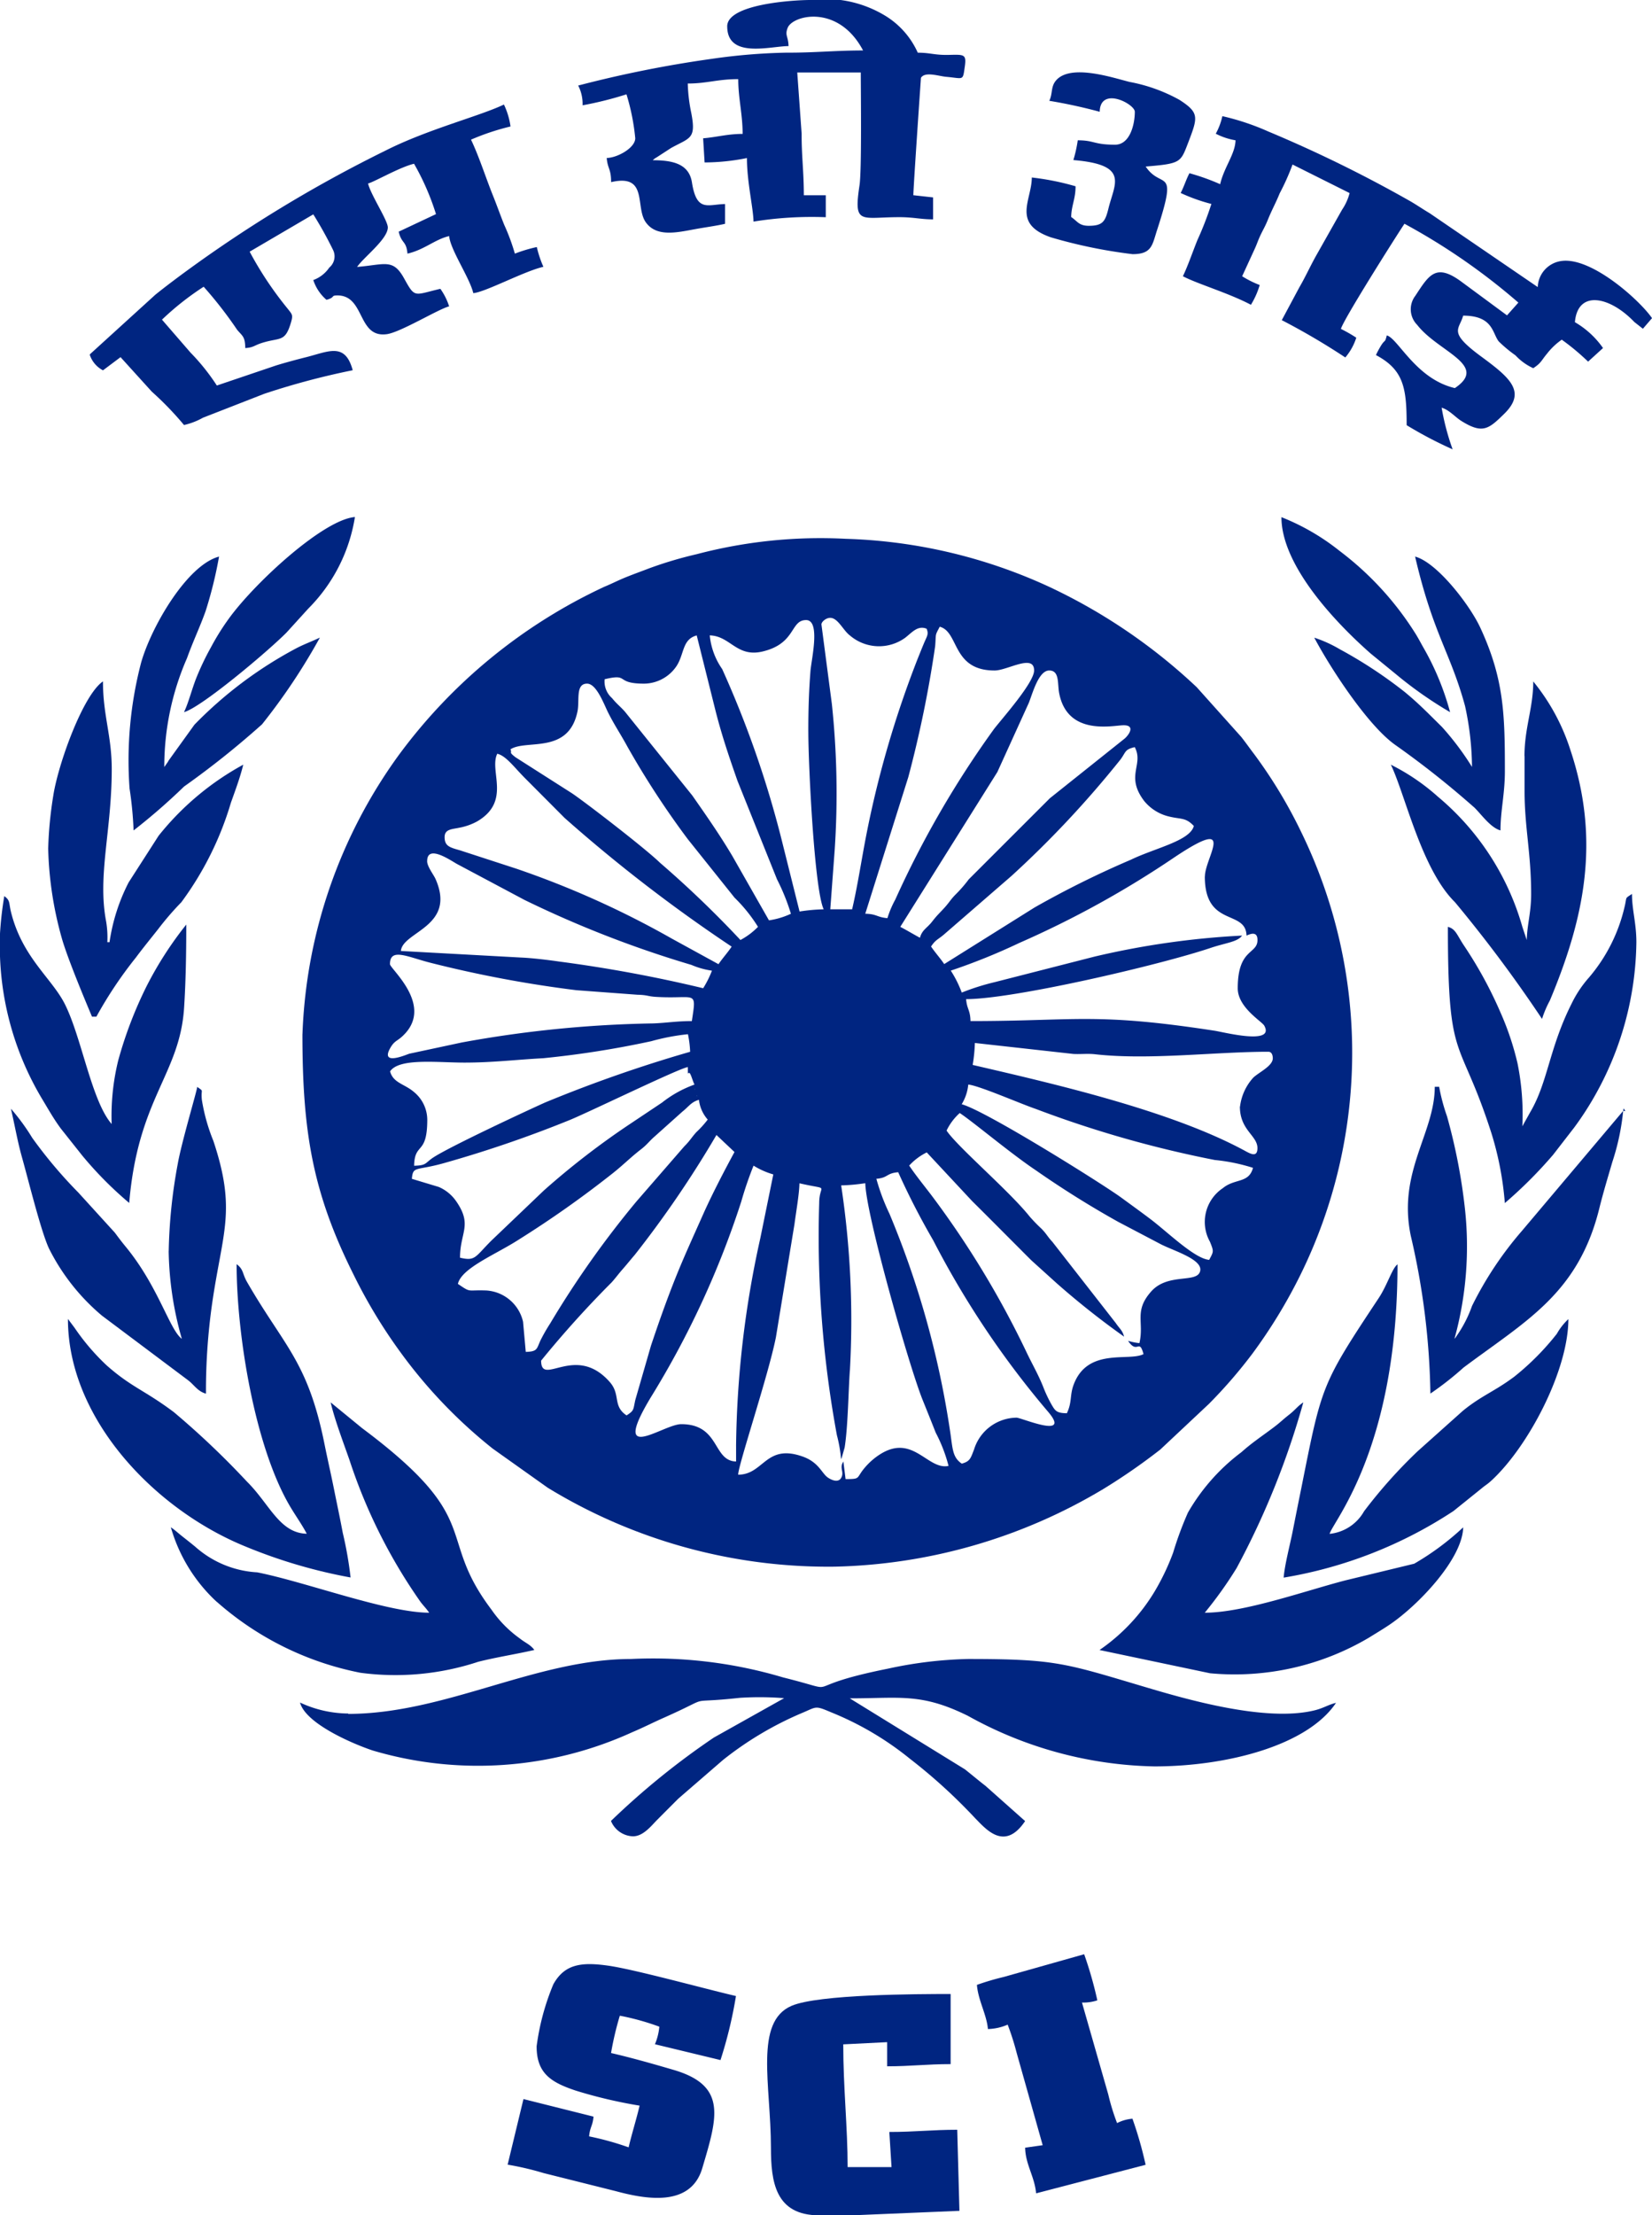 <?xml version="1.0" encoding="UTF-8"?>
<svg xmlns="http://www.w3.org/2000/svg" width="75.278" height="100.914" viewBox="0 0 75.278 100.914">
  <g id="client6" transform="translate(-124 -255)">
    <path id="Path_159" data-name="Path 159" d="M155.544,296.905a8.684,8.684,0,0,0,1.1-.1c.031,1.441,2,8.348,2.611,9.867.193.477.4.993.6,1.5a6.988,6.988,0,0,1,.583,1.511c-1.015.217-1.695-1.7-3.413-.317a3.216,3.216,0,0,0-.447.449c-.353.438-.148.469-.832.469l-.1-.8c-.2.307.055.467-.1.743-.126.229-.424.116-.617-.02-.268-.187-.408-.7-1.155-.956-1.675-.585-1.754.832-2.922.832,0-.432,1.377-4.529,1.72-6.263l.845-5.145c.075-.577.217-1.366.227-1.866,1.443.333.9-.014.9.9a49.736,49.736,0,0,0,.806,10.572,6.346,6.346,0,0,1,.191,1.1c.014-.02.026-.083.03-.069l.132-.465c.156-.95.175-2.733.242-3.551a41.091,41.091,0,0,0-.4-8.391Zm1.6-.3c.552-.045.445-.254,1-.3a33.625,33.625,0,0,0,1.594,3.1,41.113,41.113,0,0,0,5.252,7.831c1.048,1.242-1.234.25-1.454.25a2.051,2.051,0,0,0-1.937,1.454c-.154.39-.175.536-.558.64-.447-.3-.412-.717-.544-1.553a41.377,41.377,0,0,0-2.749-9.826,9.577,9.577,0,0,1-.6-1.6Zm-6.387,12.177v.7c-1.074-.024-.725-1.7-2.5-1.7-.826,0-3.257,1.9-1.4-1.2a40.909,40.909,0,0,0,4.136-8.941,16.326,16.326,0,0,1,.56-1.636,3.569,3.569,0,0,0,.9.4l-.591,2.9a45.579,45.579,0,0,0-1.106,9.473Zm-4.992-1.4c-.648-.434-.254-.944-.769-1.525-1.563-1.772-3.123.25-3.123-.97a47.248,47.248,0,0,1,3.218-3.569c.189-.213.3-.372.5-.6s.343-.41.548-.648a48.209,48.209,0,0,0,3.723-5.461l.822.776c-.481.885-1.025,1.935-1.421,2.82-.43.971-.861,1.9-1.269,2.919-.416,1.044-.761,2.024-1.115,3.08l-.715,2.477c-.1.461-.049.475-.394.7Zm22.857-3.391c.426.635.5-.148.7.6-.662.349-2.554-.319-3.188,1.405-.175.475-.063.786-.305,1.289-.461-.008-.526-.1-.7-.4a6.1,6.1,0,0,1-.382-.814c-.234-.579-.479-.987-.747-1.549a42,42,0,0,0-4.328-7.15c-.351-.463-.725-.918-1.027-1.37a2.7,2.7,0,0,1,.8-.6l2.073,2.223c.759.751,1.439,1.439,2.2,2.2.189.191.305.307.5.5l1.155,1.044a37.124,37.124,0,0,0,3.064,2.426c-.077-.292-.2-.355-.38-.621l-2.889-3.7c-.227-.242-.258-.355-.5-.6a7.165,7.165,0,0,1-.54-.558c-.93-1.165-3.277-3.159-3.78-3.908a2.572,2.572,0,0,1,.6-.8c.66.44,2.3,1.827,3.476,2.615a44.151,44.151,0,0,0,3.746,2.343l1.963,1.031c.627.313,1.963.707,1.758,1.251-.187.508-1.468.047-2.217.887-.8.9-.315,1.391-.538,2.355a2.466,2.466,0,0,1-.5-.1Zm-27.449.5-.124-1.376a1.836,1.836,0,0,0-1.669-1.423c-.92-.035-.678.12-1.3-.3.169-.727,1.72-1.336,2.775-2.018a47.819,47.819,0,0,0,4.27-3.013c.475-.374.822-.731,1.3-1.1.278-.215.372-.367.617-.581l1.265-1.133c.28-.219.406-.445.757-.54a1.649,1.649,0,0,0,.4.9,4.655,4.655,0,0,1-.522.577c-.233.26-.28.38-.55.648l-2.181,2.511a43.7,43.7,0,0,0-3.927,5.553,7.859,7.859,0,0,0-.436.761c-.183.388-.126.518-.668.532Zm20.164-12.179c.477.039,2.432.895,3.08,1.111a50.334,50.334,0,0,0,8.156,2.325,8.387,8.387,0,0,1,1.738.357c-.191.719-.818.469-1.372.924a1.852,1.852,0,0,0-.589,2.444c.183.455.169.436-.035.824-.674-.055-1.921-1.293-2.71-1.882-.453-.341-.847-.625-1.322-.972-.944-.678-6.166-3.945-7.246-4.235a2.106,2.106,0,0,0,.3-.9Zm-12.376.5.03.03s-.041-.02-.03-.03Zm-.1-.3.032.03s-.039-.018-.032-.03Zm-.2-.7c.085.173.114.321.2.5a5.222,5.222,0,0,0-1.478.82l-1.435.958A35.978,35.978,0,0,0,142,297.134l-2.4,2.292c-.743.745-.721.938-1.423.772,0-1.149.57-1.476-.154-2.54a1.861,1.861,0,0,0-.814-.682l-1.226-.37c.051-.6.179-.353,1.474-.719a54.69,54.69,0,0,0,5.725-1.963c.873-.357,5.035-2.381,5.376-2.408,0,.528,0,.148.1.3Zm0,0Zm25.053,1.5c0,1.082.8,1.32.8,1.894,0,.424-.294.272-.526.148-3.384-1.854-8.775-3.082-12.451-3.937a7.1,7.1,0,0,0,.1-1l4.491.5c.327.018.658-.024.985.014,2.457.276,5.465-.114,7.9-.114.14,0,.2.136.2.3,0,.357-.668.652-.9.891a2.387,2.387,0,0,0-.593,1.307Zm-37.629,2.694c.024-1.088.6-.449.6-2.1a1.645,1.645,0,0,0-.623-1.269c-.418-.355-.932-.4-1.072-.926.414-.619,2.148-.4,3.393-.4,1.291,0,2.379-.136,3.59-.2a43.619,43.619,0,0,0,4.915-.774,10,10,0,0,1,1.675-.319,4.816,4.816,0,0,1,.1.8,62.994,62.994,0,0,0-6.584,2.3c-.573.252-4.422,2.038-5.151,2.536-.349.24-.278.343-.841.355Zm-1.1-9.183c0-.763.808-.321,1.854-.057a54.2,54.2,0,0,0,6.639,1.247l2.786.207c.481.01.455.079.895.1,1.778.1,1.8-.347,1.582,1.1-.719,0-1.186.087-1.777.106a52.766,52.766,0,0,0-8.71.869l-2.384.51c-.138.041-1.4.6-.836-.319.154-.248.276-.264.477-.439,1.565-1.379-.526-3.106-.526-3.321Zm1.695-4.69c0-.784,1.074-.026,1.366.134l3.062,1.63a49.262,49.262,0,0,0,7.615,2.964,3.636,3.636,0,0,0,.934.262,4.585,4.585,0,0,1-.4.8,63.431,63.431,0,0,0-6.57-1.216c-.455-.067-1.21-.16-1.716-.181l-5.488-.3c.073-.889,2.536-1.1,1.58-3.275-.083-.193-.384-.569-.384-.816Zm35.436.7c0,2.333,1.87,1.486,1.9,2.694.211-.1.5-.189.5.2,0,.662-.9.37-.9,2.2,0,.873,1.1,1.506,1.208,1.7.5.9-1.833.3-2.25.234-5.467-.841-6.318-.441-11.136-.441-.012-.518-.16-.528-.2-1,2.154,0,8.809-1.549,11.142-2.333.709-.238,1.22-.268,1.435-.562a37.53,37.53,0,0,0-6.726.958l-4.532,1.159a10.792,10.792,0,0,0-1.517.479,5.094,5.094,0,0,0-.5-1,28.148,28.148,0,0,0,3.127-1.263,44.314,44.314,0,0,0,7.075-3.906c2.883-1.923,1.378.016,1.378.879Zm-32.24-5.591c.4.093.776.627,1.273,1.123l1.793,1.8a70.123,70.123,0,0,0,7.613,5.863c-.177.266-.42.534-.6.8l-2.126-1.165a41.586,41.586,0,0,0-7.092-3.188l-2.562-.834c-.459-.13-.7-.189-.7-.6,0-.369.331-.357.67-.43a2.727,2.727,0,0,0,.81-.286c1.569-.918.54-2.292.916-3.078Zm31.739,3.293c-.179.676-1.76,1-2.861,1.531a43.352,43.352,0,0,0-4.4,2.181l-4.113,2.576c-.177-.264-.42-.532-.6-.8.2-.3.288-.3.568-.53l3.1-2.688a46.392,46.392,0,0,0,4.972-5.311c.248-.343.183-.447.642-.554.426.808-.449,1.3.434,2.459a2.08,2.08,0,0,0,1.023.674c.642.179.834.035,1.236.459Zm-31.142-3.492c.709-.475,2.652.254,3.058-1.736.1-.493-.1-1.259.436-1.259.434,0,.772.95.966,1.332.278.552.568.979.867,1.529a39.356,39.356,0,0,0,2.759,4.227l2.128,2.662a7.077,7.077,0,0,1,1.068,1.328,3.219,3.219,0,0,1-.8.6,47.646,47.646,0,0,0-3.667-3.52c-.68-.662-3.441-2.786-4.018-3.169l-2.56-1.632c-.345-.266-.142-.185-.236-.363Zm18.666,8.584c-.311-.168-.571-.327-.9-.5l4.424-7.053,1.435-3.155c.173-.439.445-1.47.928-1.47s.367.607.455,1.043c.386,1.961,2.463,1.452,2.938,1.452.56,0,.219.467.028.619l-3.392,2.706-3.695,3.693a6.152,6.152,0,0,1-.554.644c-.27.264-.315.386-.55.646s-.323.323-.564.633-.459.374-.558.743Zm-14.374-11.779c1.165-.28.443.2,1.8.2a1.8,1.8,0,0,0,1.484-.81c.353-.55.25-1.21.914-1.387l.838,3.356c.292,1.169.637,2.176,1.021,3.273l1.8,4.483a9.551,9.551,0,0,1,.633,1.567,3.519,3.519,0,0,1-1,.3l-1.665-2.924c-.587-.989-1.2-1.862-1.829-2.763l-3.07-3.819c-.215-.242-.369-.347-.585-.615a1.007,1.007,0,0,1-.339-.857Zm12.878,10.882c-.469-.041-.477-.191-1-.2l1.961-6.223a52.411,52.411,0,0,0,1.224-5.965c.049-.607-.022-.451.209-.887.889.236.546,1.994,2.5,1.994.583,0,1.8-.778,1.8,0,0,.558-1.49,2.225-1.827,2.666a44.494,44.494,0,0,0-4.5,7.772,4.5,4.5,0,0,0-.357.843Zm-3.594-8.488c0,1.5.276,7.2.7,8.086a8.318,8.318,0,0,0-1.1.1l-.818-3.273a46.339,46.339,0,0,0-2.708-7.772,3.215,3.215,0,0,1-.566-1.533c.94.022,1.224,1.021,2.418.731,1.523-.367,1.242-1.429,1.973-1.429.66,0,.25,1.754.2,2.3-.075.964-.1,1.793-.1,2.79Zm2,8.086h-1l.2-2.692a38.616,38.616,0,0,0-.128-6.663l-.475-3.622c0-.12.207-.3.4-.3.353,0,.591.575.895.8a2.034,2.034,0,0,0,2.517.11c.307-.235.573-.583.981-.414.106.252.014.337-.124.668-.116.278-.181.445-.29.715a46.516,46.516,0,0,0-2.323,7.955c-.229,1.163-.4,2.337-.656,3.437Zm-25.053,5.689c0,4.436.459,7.211,2.329,10.949a23.688,23.688,0,0,0,2.142,3.545,22.492,22.492,0,0,0,4.2,4.385l2.509,1.783a24.51,24.51,0,0,0,13.075,3.594,24.858,24.858,0,0,0,12.236-3.535,27.627,27.627,0,0,0,2.6-1.8l2.215-2.079a22.235,22.235,0,0,0,1.99-2.3,23.64,23.64,0,0,0,2.191-3.6,22.9,22.9,0,0,0,.034-20.132,21.893,21.893,0,0,0-2.14-3.551c-.229-.3-.365-.5-.6-.8l-2.028-2.264a25.674,25.674,0,0,0-6.779-4.6,23.75,23.75,0,0,0-9.219-2.162,22.13,22.13,0,0,0-6.785.7,18.11,18.11,0,0,0-2.156.64c-.369.142-.652.242-1.013.386-.41.162-.686.313-1.04.457a24.428,24.428,0,0,0-9.382,7.684,23.016,23.016,0,0,0-4.377,12.691Z" transform="translate(6.785 12.095)" fill="#002581" fill-rule="evenodd"></path>
    <path id="Path_160" data-name="Path 160" d="M133.136,295.841a5.26,5.26,0,0,1-2.2-.5c.258.968,2.42,1.886,3.307,2.183a16.911,16.911,0,0,0,11.824-.828c.508-.213.936-.436,1.439-.658,2.449-1.09.784-.617,3.478-.912a14.337,14.337,0,0,1,2.012.016l-3.2,1.793a34.753,34.753,0,0,0-4.69,3.8,1.123,1.123,0,0,0,1,.7c.481,0,.847-.495,1.127-.772.339-.341.605-.607.946-.948l2.034-1.76a15.415,15.415,0,0,1,3.565-2.124c.723-.3.6-.367,1.37-.041a14.006,14.006,0,0,1,3.581,2.113,24.935,24.935,0,0,1,2.976,2.712c.495.5,1.338,1.517,2.272.126l-1.8-1.6c-.321-.248-.6-.485-.942-.757l-5.248-3.234c2.3,0,3.255-.256,5.39.8a18.149,18.149,0,0,0,8.484,2.3c3.326,0,6.986-.956,8.283-2.895-.345.081-.564.238-.958.337-2.252.564-5.932-.52-7.788-1.072-3.614-1.074-4.046-1.263-8.02-1.263a18.884,18.884,0,0,0-3.652.441c-4.389.879-1.776,1.147-4.773.4a20.748,20.748,0,0,0-6.947-.84c-4.3,0-8.464,2.5-12.876,2.5Z" transform="translate(6.735 37.217)" fill="#002581" fill-rule="evenodd"></path>
    <path id="Path_161" data-name="Path 161" d="M163.178,270.961Zm0,0c.345.091.617.418.9.6.981.615,1.251.386,1.971-.321,1.009-.993.28-1.626-1.046-2.6-1.553-1.141-1-1.222-.83-1.868,1.37,0,1.326.8,1.622,1.174a6.065,6.065,0,0,0,.763.635,2.546,2.546,0,0,0,.81.585c.37-.244.357-.339.631-.666a3.06,3.06,0,0,1,.668-.633,10.641,10.641,0,0,1,1.2,1l.68-.619a4.032,4.032,0,0,0-1.281-1.178c.128-1.492,1.6-1.171,2.706-.01l.392.309.416-.483c-.54-.79-2.719-2.769-4.1-2.607a1.244,1.244,0,0,0-1.107,1.192l-4.921-3.362c-.335-.2-.544-.347-.863-.536a59.9,59.9,0,0,0-6.493-3.189,11.32,11.32,0,0,0-2.095-.7,2.947,2.947,0,0,1-.3.8,3.041,3.041,0,0,0,.9.3c-.014.629-.52,1.218-.7,2a10,10,0,0,0-1.4-.5c-.158.3-.242.6-.4.9a8.115,8.115,0,0,0,1.4.5,14.748,14.748,0,0,1-.64,1.653c-.221.55-.424,1.151-.658,1.64.66.349,2.079.761,3.1,1.3a3.7,3.7,0,0,0,.4-.9,4.44,4.44,0,0,1-.8-.4l.566-1.232c.116-.25.148-.38.266-.631s.209-.392.325-.674c.2-.5.363-.769.554-1.241a10.586,10.586,0,0,0,.585-1.311l2.6,1.3a2.418,2.418,0,0,1-.341.755l-1.19,2.107c-.284.51-.483.96-.759,1.433l-.8,1.494a31.574,31.574,0,0,1,2.895,1.7,2.634,2.634,0,0,0,.5-.9,6.386,6.386,0,0,0-.7-.4c.1-.406,2.5-4.2,2.895-4.791a28.942,28.942,0,0,1,5.191,3.592l-.518.581-2.048-1.511c-1.2-.9-1.506-.325-2.132.623a1.01,1.01,0,0,0,.089,1.324c.948,1.226,3.283,1.827,1.714,2.877-1.772-.414-2.587-2.262-3.1-2.4-.095.361-.067.162-.252.445a4.544,4.544,0,0,0-.244.451c1.267.672,1.4,1.5,1.4,3.194a18.329,18.329,0,0,0,2.095,1.1,11.041,11.041,0,0,1-.5-1.894Z" transform="translate(26.499 2.607)" fill="#002581" fill-rule="evenodd"></path>
    <path id="Path_162" data-name="Path 162" d="M126.077,268.809a1.233,1.233,0,0,0,.6.7l.8-.6,1.425,1.572A14.522,14.522,0,0,1,130.369,272a3.168,3.168,0,0,0,.865-.333l2.8-1.092a34.334,34.334,0,0,1,4.022-1.07c-.341-1.275-1.088-.859-2.1-.6-.434.108-1,.26-1.409.388l-2.682.908a9.665,9.665,0,0,0-1.2-1.5l-1.3-1.5a12.8,12.8,0,0,1,1.9-1.5,18.647,18.647,0,0,1,1.527,1.965c.256.3.357.307.369.83.4-.032.38-.114.761-.236.828-.26,1.044-.02,1.312-.9.116-.384.069-.388-.154-.674a15.987,15.987,0,0,1-1.72-2.582l2.9-1.7a17.919,17.919,0,0,1,.895,1.61.662.662,0,0,1-.166.814,1.512,1.512,0,0,1-.729.569,2.024,2.024,0,0,0,.6.9c.424-.112.175-.2.5-.2,1.269,0,.9,1.955,2.256,1.764.629-.089,2.373-1.157,2.834-1.265a2.855,2.855,0,0,0-.4-.8c-1.208.282-1.145.439-1.642-.457-.514-.938-.865-.648-2.152-.54.284-.426,1.4-1.267,1.4-1.8,0-.319-.78-1.488-.9-2,.292-.077,1.45-.749,2.095-.9a11.433,11.433,0,0,1,1,2.294l-1.7.8c.132.562.347.4.4,1,.778-.179,1.243-.646,1.9-.8.053.623.936,1.9,1.1,2.6.544-.043,2.317-1,3.194-1.2a4.979,4.979,0,0,1-.3-.9,6.776,6.776,0,0,0-1,.3,9.363,9.363,0,0,0-.485-1.312c-.177-.44-.335-.889-.5-1.3-.335-.828-.646-1.815-1.013-2.58a10.89,10.89,0,0,1,1.8-.6,3.4,3.4,0,0,0-.3-1c-1.106.53-3.466,1.123-5.39,2.095a61.07,61.07,0,0,0-9.426,5.746c-.4.3-.7.526-1.072.826l-2.978,2.71Z" transform="translate(2.016 2.361)" fill="#002581" fill-rule="evenodd"></path>
    <path id="Path_163" data-name="Path 163" d="M144.159,256.2c0,1.492,1.965.9,2.794.9-.01-.455-.179-.479-.039-.834.231-.579,2.312-1.09,3.435,1.033-1.287,0-2.2.106-3.5.1a27.031,27.031,0,0,0-3.411.284,53.314,53.314,0,0,0-6.07,1.214,1.82,1.82,0,0,1,.2.9,16.154,16.154,0,0,0,2-.5,9.96,9.96,0,0,1,.4,2c0,.437-.806.889-1.3.9.041.5.2.483.2,1.1,1.695-.394,1.086,1.121,1.575,1.821s1.431.471,2.264.319c.463-.085.94-.146,1.354-.242v-.9c-.792.016-1.295.384-1.51-.987-.132-.834-.853-1.009-1.785-1.009a.8.8,0,0,1,.173-.128l.666-.432c.863-.475,1.145-.4.916-1.592a7.453,7.453,0,0,1-.16-1.342c.875,0,1.35-.2,2.3-.2,0,.875.2,1.594.2,2.495-.684,0-1.2.152-1.8.2l.067,1.1a9.883,9.883,0,0,0,1.929-.2c0,1.086.286,2.251.3,2.895a16.668,16.668,0,0,1,3.293-.2v-1h-1c0-1.072-.106-1.809-.1-2.8l-.2-2.792h2.895c0,.855.047,4.436-.057,5.134-.276,1.811.041,1.464,1.752,1.456.7-.006,1.011.1,1.6.1v-1l-.9-.1c0-.335.345-5.342.347-5.348.185-.3.806-.075,1.157-.045.8.071.745.2.841-.467.083-.573-.035-.548-.743-.532-.654.012-.814-.1-1.4-.1a3.774,3.774,0,0,0-1.439-1.657A5.243,5.243,0,0,0,147.95,255c-.808,0-3.792.191-3.792,1.2Z" transform="translate(12.979 0)" fill="#002581" fill-rule="evenodd"></path>
    <path id="Path_164" data-name="Path 164" d="M137.058,304.155c0,1.232.67,1.638,1.785,2.01a21.62,21.62,0,0,0,2.907.684c-.152.646-.345,1.242-.5,1.9a13.194,13.194,0,0,0-1.8-.5c.035-.426.164-.473.2-.9l-3.192-.8-.721,2.988a13.5,13.5,0,0,1,1.64.384l3.275.82c1.324.357,3.417.767,3.953-1.039.694-2.335,1.147-3.77-1.324-4.487-.942-.276-1.908-.55-2.832-.763a14.107,14.107,0,0,1,.4-1.7,11.4,11.4,0,0,1,1.8.5,2.647,2.647,0,0,1-.2.8l2.987.721a19.849,19.849,0,0,0,.705-2.917c-1.452-.339-4.605-1.208-5.805-1.381-1.236-.177-2-.079-2.516.845a11.017,11.017,0,0,0-.763,2.832Z" transform="translate(11.395 44.072)" fill="#002581" fill-rule="evenodd"></path>
    <path id="Path_165" data-name="Path 165" d="M139.729,297c-1.927,0-5.624-1.4-7.843-1.839a4.627,4.627,0,0,1-2.824-1.167c-.2-.164-.341-.276-.556-.445-.233-.181-.353-.305-.556-.441a7.388,7.388,0,0,0,1.988,3.3l.1.093a.394.394,0,0,1,.055.045,13.935,13.935,0,0,0,6.491,3.189,12.04,12.04,0,0,0,5.374-.5c.865-.217,1.714-.343,2.556-.538-.181-.246-.4-.315-.668-.528a5.334,5.334,0,0,1-1.287-1.31c-2.58-3.417-.227-4.034-5.9-8.271l-1.427-1.169c.185.79.575,1.817.861,2.633a24.478,24.478,0,0,0,3.232,6.452c.152.2.264.3.4.5Z" transform="translate(3.835 31.466)" fill="#002581" fill-rule="evenodd"></path>
    <path id="Path_166" data-name="Path 166" d="M149.427,298.7l5.031,1.058a12.025,12.025,0,0,0,7.266-1.636c.317-.2.6-.363.918-.579,1.291-.871,3.32-2.987,3.352-4.432a12.146,12.146,0,0,1-2.233,1.657l-3.135.759C158.8,296,156.011,297,154.218,297a18.254,18.254,0,0,0,1.454-2.038,36.706,36.706,0,0,0,3.037-7.544c-.268.179-.361.337-.64.556-.307.238-.406.355-.713.585-.516.388-1,.707-1.466,1.127a9.115,9.115,0,0,0-2.438,2.753,15.518,15.518,0,0,0-.674,1.823,10.667,10.667,0,0,1-.838,1.76,8.621,8.621,0,0,1-2.513,2.674Z" transform="translate(24.68 31.466)" fill="#002581" fill-rule="evenodd"></path>
    <path id="Path_167" data-name="Path 167" d="M153.682,298.5a20.016,20.016,0,0,0,7.741-3.035l1.273-1.025c.2-.167.244-.17.445-.353,1.685-1.543,3.516-5.027,3.516-7.364a2.794,2.794,0,0,0-.526.67,11.894,11.894,0,0,1-1.939,1.953c-.908.678-1.492.861-2.341,1.553l-2.055,1.837a22.594,22.594,0,0,0-2.45,2.743,2.036,2.036,0,0,1-1.569,1.027c.154-.573,3.094-3.886,3.094-12.277-.248.181-.461.94-.857,1.537-2.623,3.957-2.587,3.955-3.525,8.651-.138.678-.27,1.342-.4,2-.124.617-.357,1.494-.406,2.085Z" transform="translate(28.81 28.368)" fill="#002581" fill-rule="evenodd"></path>
    <path id="Path_168" data-name="Path 168" d="M136.45,296.5c-1.238-.028-1.693-1.358-2.72-2.373a37.856,37.856,0,0,0-3.326-3.161c-1.328-1-1.923-1.125-3.062-2.13a10.188,10.188,0,0,1-1.47-1.72l-.3-.4c0,4.568,3.983,8.7,8.1,10.37a23.589,23.589,0,0,0,4.779,1.407,17.227,17.227,0,0,0-.357-2.038c-.134-.717-.256-1.277-.4-1.994s-.29-1.348-.418-1.979c-.759-3.835-1.843-4.5-3.539-7.443-.225-.386-.152-.579-.479-.818,0,3.232.832,8.326,2.438,11.038.268.451.53.808.757,1.239Z" transform="translate(1.524 28.368)" fill="#002581" fill-rule="evenodd"></path>
    <path id="Path_169" data-name="Path 169" d="M144.114,311.174c.53,0,1.064,0,1.6,0l4.787-.2-.1-3.693c-1.153,0-1.931.1-3.094.1l.1,1.6h-2c0-1.8-.2-3.618-.2-5.591l2-.1v1.1c1.086,0,1.8-.1,2.893-.1v-3.194c-1.525,0-6.018.014-7.246.538-1.711.731-.946,3.6-.942,6.454,0,1.557.193,3.09,2.2,3.09Z" transform="translate(17.218 44.739)" fill="#002581" fill-rule="evenodd"></path>
    <path id="Path_170" data-name="Path 170" d="M166.364,281.221l-4.615,5.467a16.108,16.108,0,0,0-2.272,3.417,5.665,5.665,0,0,1-.672,1.324c-.136.2-.03.057-.128.173a15.814,15.814,0,0,0,.473-5.961,26.145,26.145,0,0,0-.814-4.178,8.689,8.689,0,0,1-.357-1.34h-.2c0,2.109-1.7,3.872-1.094,6.781a33.718,33.718,0,0,1,.895,7.193,14.2,14.2,0,0,0,1.51-1.184c2.853-2.136,5.236-3.374,6.194-7.279.168-.68.386-1.4.591-2.1a10.723,10.723,0,0,0,.489-2.31Z" transform="translate(31.6 24.386)" fill="#002581" fill-rule="evenodd"></path>
    <path id="Path_171" data-name="Path 171" d="M125.114,278.337a16.412,16.412,0,0,0,.635,4.16c.315,1.08,1.362,3.52,1.362,3.527h.2a18.775,18.775,0,0,1,1.8-2.694c.331-.445.658-.843,1.009-1.287a13.415,13.415,0,0,1,1.062-1.232,14.561,14.561,0,0,0,2.258-4.532c.2-.56.434-1.19.562-1.734a12.723,12.723,0,0,0-3.855,3.236l-1.366,2.126a8.656,8.656,0,0,0-.871,2.723h-.1a4.354,4.354,0,0,0-.055-.944c-.4-2.107.256-4.119.256-6.941,0-1.527-.4-2.436-.4-3.994-.906.611-2.046,3.766-2.266,5.218a17.918,17.918,0,0,0-.229,2.367Z" transform="translate(1.081 15.29)" fill="#002581" fill-rule="evenodd"></path>
    <path id="Path_172" data-name="Path 172" d="M162.252,274.147v1.6c0,1.653.3,2.836.3,4.692,0,.847-.185,1.4-.2,2.095l-.2-.6A12.005,12.005,0,0,0,158.3,276a9.691,9.691,0,0,0-2.14-1.454c.656,1.366,1.393,4.763,2.921,6.263a62.718,62.718,0,0,1,3.967,5.317,4.83,4.83,0,0,1,.357-.839c1.58-3.774,2.312-7.3.93-11.428a9.475,9.475,0,0,0-1.687-3.106c0,1.21-.4,2.109-.4,3.4Z" transform="translate(31.219 15.29)" fill="#002581" fill-rule="evenodd"></path>
    <path id="Path_173" data-name="Path 173" d="M131.44,287.608a15.259,15.259,0,0,0,.6,3.995c-.562-.41-1.072-2.4-2.574-4.215-.189-.231-.294-.372-.479-.621l-1.665-1.829a20.881,20.881,0,0,1-2.1-2.491,9.645,9.645,0,0,0-.97-1.326c.173.743.3,1.49.5,2.2.315,1.125.865,3.366,1.23,4.16a9.615,9.615,0,0,0,2.42,3.068l3.937,2.952c.268.209.428.5.8.6a28.205,28.205,0,0,1,.282-4.111c.475-3.273,1.113-4.231.055-7.406a8.48,8.48,0,0,1-.524-1.87c-.051-.526.114-.351-.211-.587-.018.2-.717,2.532-.887,3.506a23.771,23.771,0,0,0-.412,3.979Z" transform="translate(0.246 24.386)" fill="#002581" fill-rule="evenodd"></path>
    <path id="Path_174" data-name="Path 174" d="M160.873,286.246a11.708,11.708,0,0,0-.221-2.871,12.883,12.883,0,0,0-.778-2.319,18.863,18.863,0,0,0-1.655-3.033c-.337-.506-.38-.765-.739-.861,0,6.373.522,4.85,1.984,9.4a14.507,14.507,0,0,1,.611,3.183,20.275,20.275,0,0,0,2.2-2.2l.96-1.24a14.02,14.02,0,0,0,.907-1.389,14.514,14.514,0,0,0,1.927-7.053c0-.873-.2-1.462-.2-2.2-.343.229-.223.11-.333.568a7.581,7.581,0,0,1-1.638,3.252,5.205,5.205,0,0,0-.792,1.2c-1.007,2.006-1.074,3.567-1.872,4.917l-.321.575c-.008.014-.022.043-.035.065Z" transform="translate(32.497 20.06)" fill="#002581" fill-rule="evenodd"></path>
    <path id="Path_175" data-name="Path 175" d="M124,277.513a13.569,13.569,0,0,0,1.965,7.518c.282.471.5.857.814,1.281l.973,1.226a16.863,16.863,0,0,0,2.136,2.154c.4-4.777,2.3-5.847,2.5-8.882.077-1.188.1-2.461.1-3.8a16.391,16.391,0,0,0-1.8,2.792,18.642,18.642,0,0,0-1.3,3.394,10.6,10.6,0,0,0-.3,2.9c-.916-1.052-1.362-3.922-2.13-5.457-.593-1.186-1.955-2.136-2.463-4.225-.095-.4-.024-.5-.3-.7a16.034,16.034,0,0,0-.2,1.8Z" transform="translate(0 20.108)" fill="#002581" fill-rule="evenodd"></path>
    <path id="Path_176" data-name="Path 176" d="M146.59,301.577c.057.694.445,1.35.5,2a2.38,2.38,0,0,0,.9-.2,12.055,12.055,0,0,1,.41,1.287l1.186,4.205-.8.114c.016.769.432,1.313.5,2.079l4.99-1.3a17.387,17.387,0,0,0-.6-2.1,1.852,1.852,0,0,0-.7.2,9.722,9.722,0,0,1-.4-1.3l-1.2-4.192a2,2,0,0,0,.7-.1,17.756,17.756,0,0,0-.6-2.1l-3.658,1.033a11.706,11.706,0,0,0-1.234.365Z" transform="translate(21.927 43.854)" fill="#002581" fill-rule="evenodd"></path>
    <path id="Path_177" data-name="Path 177" d="M128.607,277.447l-.055.215.055-.215Zm0,0a12.329,12.329,0,0,1,1.035-4.954c.276-.768.6-1.444.849-2.146a18.906,18.906,0,0,0,.611-2.481c-1.456.386-3.086,3.192-3.551,4.832a17.6,17.6,0,0,0-.526,5.735,16.729,16.729,0,0,1,.183,1.908,28.02,28.02,0,0,0,2.3-2,39.926,39.926,0,0,0,3.553-2.834,27.953,27.953,0,0,0,2.637-3.951c-.374.179-.733.305-1.1.5a18.728,18.728,0,0,0-4.617,3.468l-1.171,1.626c-.012.018-.024.043-.035.063l-.164.234Z" transform="translate(2.879 12.489)" fill="#002581" fill-rule="evenodd"></path>
    <path id="Path_178" data-name="Path 178" d="M161.577,277.447a12.724,12.724,0,0,0-1.37-1.823c-.611-.6-1.031-1.043-1.7-1.594a20.559,20.559,0,0,0-2.95-1.941,5.914,5.914,0,0,0-1.167-.53c.743,1.4,2.442,4.006,3.695,4.889a41.629,41.629,0,0,1,3.618,2.867c.319.321.735.908,1.173,1.025,0-.9.2-1.661.2-2.694,0-2.586-.035-4.207-1.127-6.556-.493-1.05-1.973-2.96-2.964-3.224.826,3.545,1.61,4.363,2.276,6.807a13.424,13.424,0,0,1,.317,2.775Z" transform="translate(29.498 12.489)" fill="#002581" fill-rule="evenodd"></path>
    <path id="Path_179" data-name="Path 179" d="M148.773,257.968a23.246,23.246,0,0,1,2.3.5c.026-1.18,1.6-.357,1.6,0,0,.575-.221,1.5-.9,1.5-.985,0-.93-.2-1.7-.2a6.038,6.038,0,0,1-.2.9c2.57.213,1.876,1.068,1.6,2.2-.148.6-.26.794-.9.794-.453,0-.518-.213-.8-.4.012-.538.2-.816.2-1.4a11.857,11.857,0,0,0-1.994-.4c0,1.029-.928,2.1.867,2.725a22.827,22.827,0,0,0,3.725.767c.881,0,.895-.416,1.111-1.082.979-3,.217-1.817-.514-2.909,1.6-.134,1.588-.183,1.929-1.068.453-1.182.526-1.378-.388-1.969a7.494,7.494,0,0,0-2.276-.818c-.747-.185-2.719-.855-3.366-.047-.225.278-.134.583-.29.906Z" transform="translate(23.038 1.624)" fill="#002581" fill-rule="evenodd"></path>
    <path id="Path_180" data-name="Path 180" d="M128.255,275.838c.778-.209,3.78-2.731,4.666-3.62l1-1.1a7.582,7.582,0,0,0,2.122-4.168c-1.441.118-4.57,3-5.748,4.631a11.075,11.075,0,0,0-.806,1.291,12.222,12.222,0,0,0-.678,1.419c-.2.507-.347,1.109-.554,1.543Z" transform="translate(4.13 11.603)" fill="#002581" fill-rule="evenodd"></path>
    <path id="Path_181" data-name="Path 181" d="M161.316,275.838a12.335,12.335,0,0,0-1.192-2.9c-.132-.229-.211-.39-.361-.638a14.09,14.09,0,0,0-3.48-3.805,10.345,10.345,0,0,0-2.652-1.539c0,2.221,2.5,4.836,4.067,6.213l1.153.942a18.22,18.22,0,0,0,2.465,1.728Z" transform="translate(28.761 11.603)" fill="#002581" fill-rule="evenodd"></path>
    <path id="Path_182" data-name="Path 182" d="M161.533,280.738h.1l-.083-.116-.014.116Z" transform="translate(36.431 24.87)" fill="#002581" fill-rule="evenodd"></path>
  </g>
</svg>

